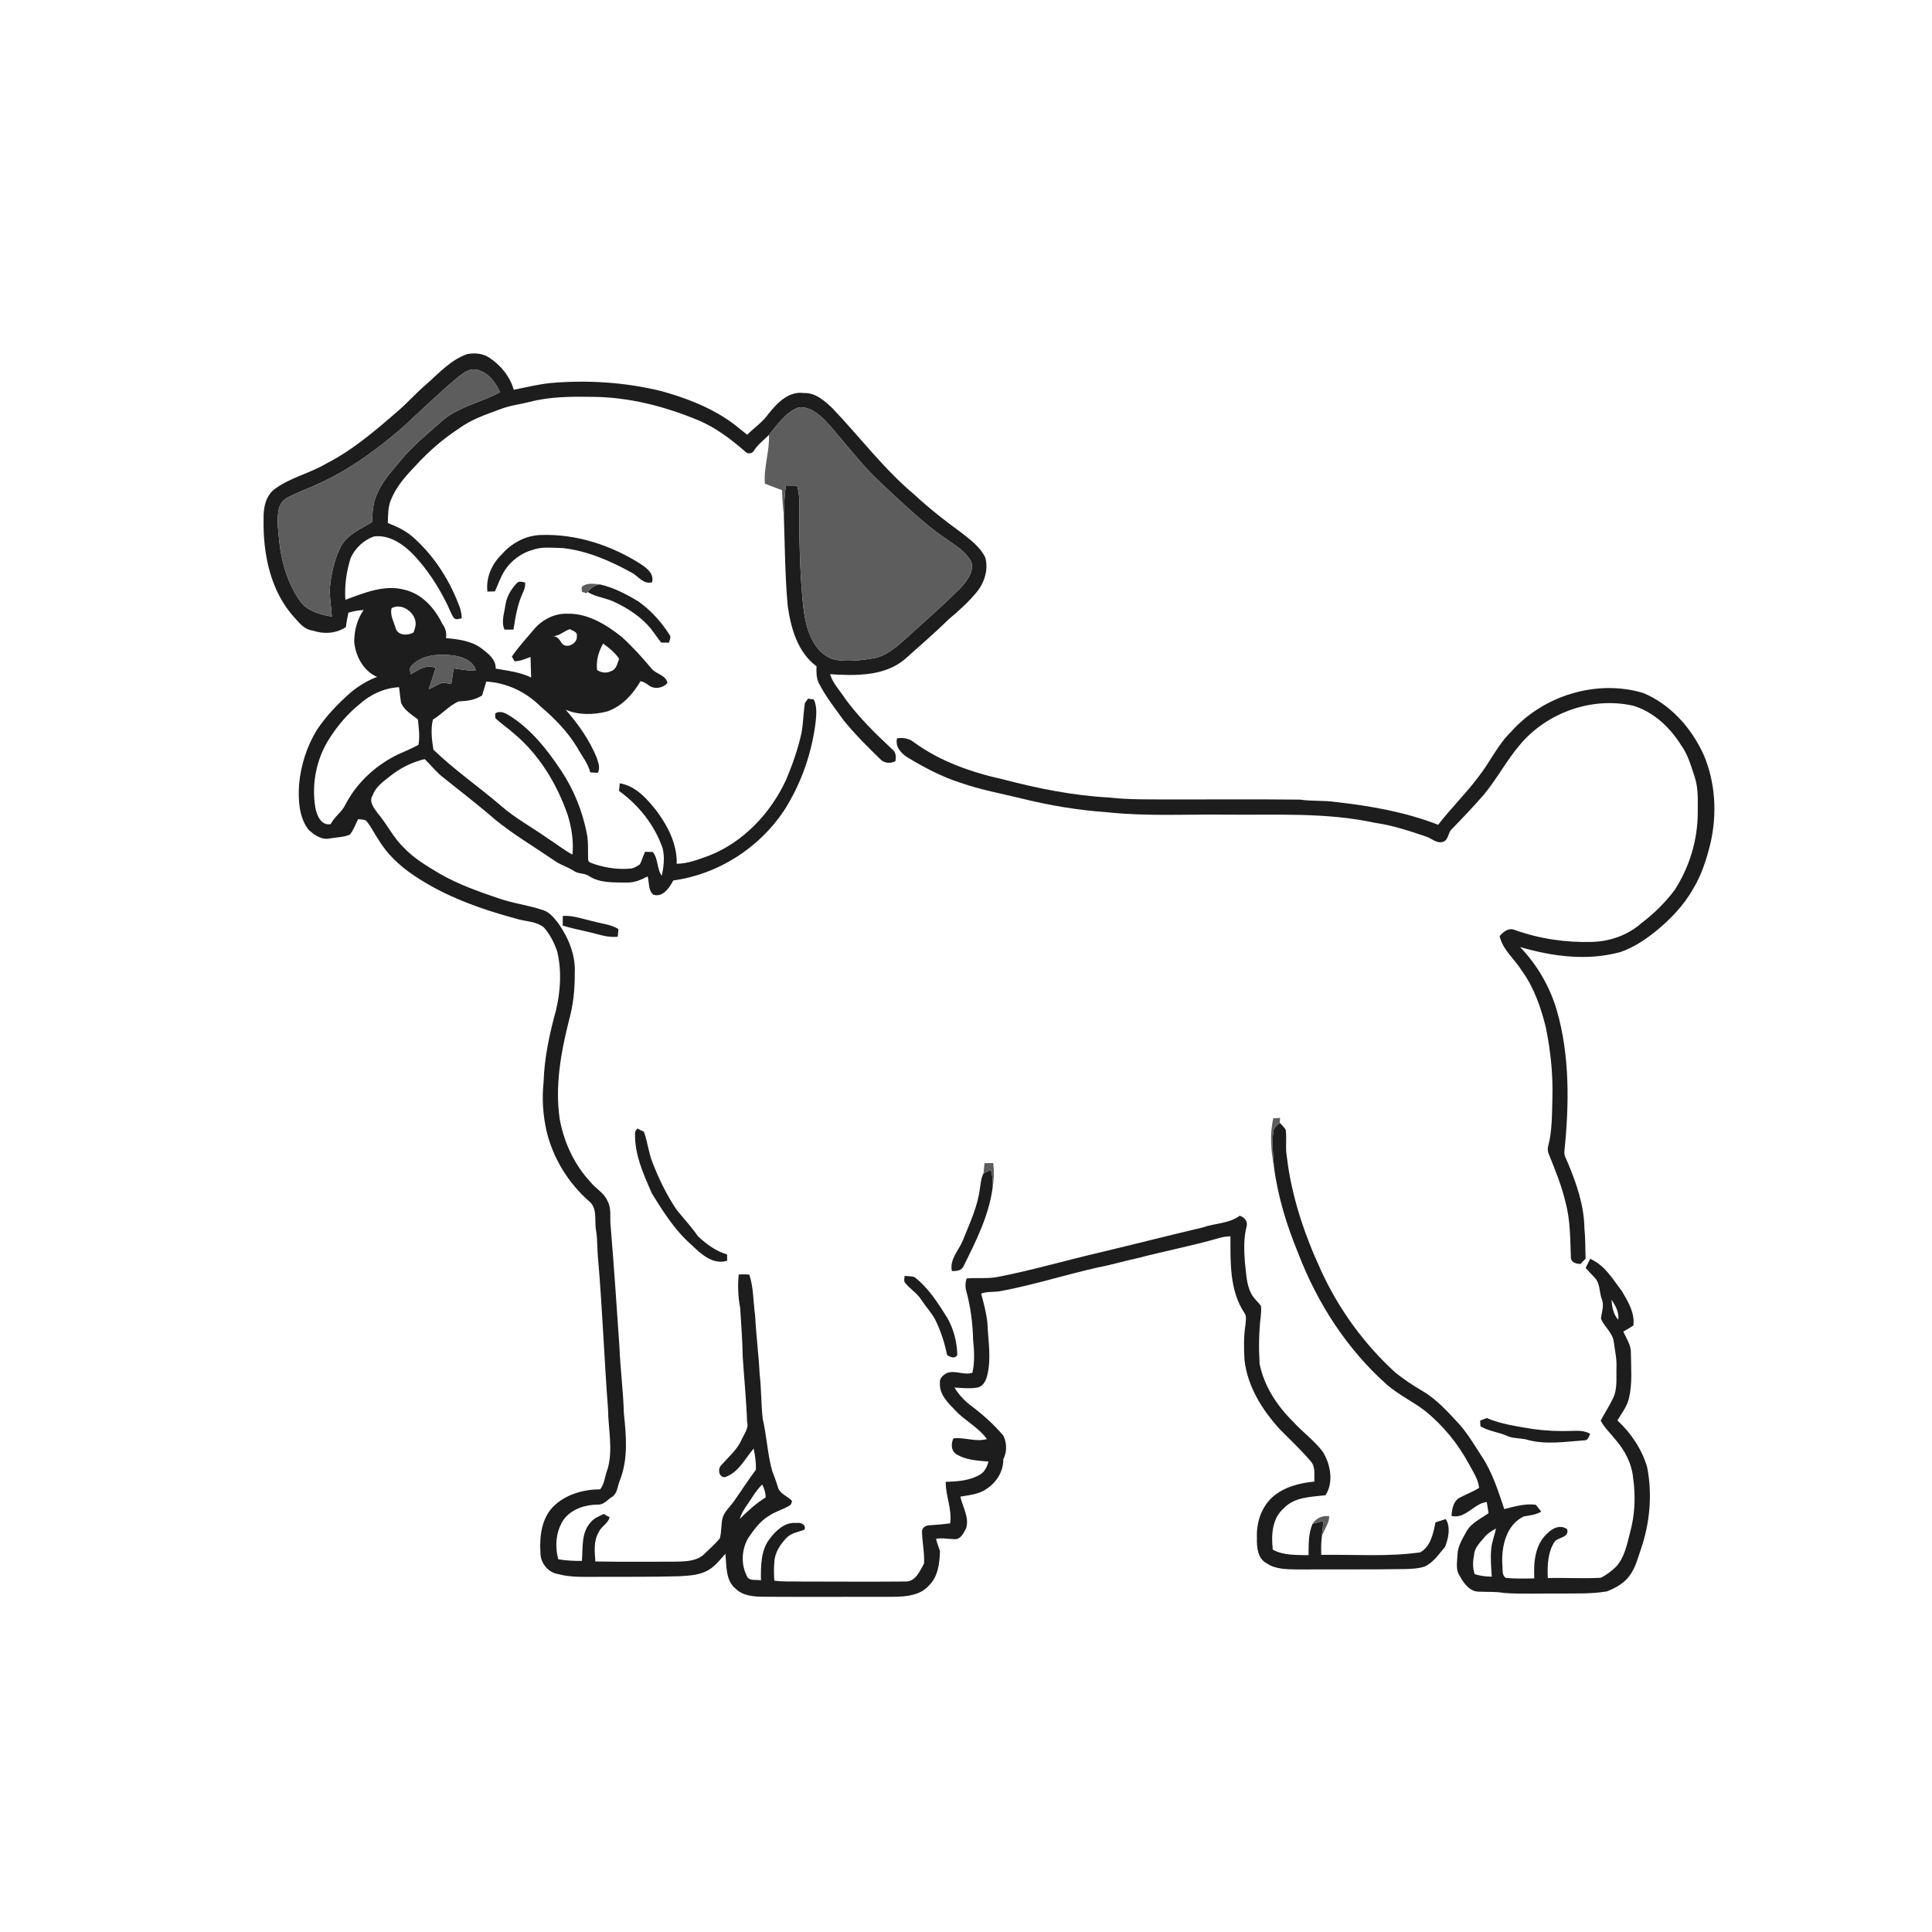 <ns0:svg xmlns:ns0="http://www.w3.org/2000/svg" width="1024pt" height="1024pt" viewBox="0 0 1024 1024" version="1.1">
<ns0:g id="#ffffffff">
<ns0:path fill="#ffffff" opacity="0" d=" M 0.00 0.00 L 1024.00 0.00 L 1024.00 1024.00 L 0.00 1024.00 L 0.00 0.00 M 247.59 187.68 C 238.86 190.75 232.59 197.87 225.81 203.80 C 220.78 208.09 216.39 213.06 211.42 217.41 C 199.35 227.88 187.12 238.49 172.79 245.78 C 164.19 250.87 154.10 253.05 145.95 258.94 C 140.84 262.44 139.54 269.20 139.71 274.99 C 139.34 293.57 143.31 313.65 156.37 327.65 C 158.93 330.55 161.64 333.81 165.77 334.22 C 171.56 336.22 178.13 335.82 183.30 332.38 C 183.63 329.81 184.15 327.28 184.65 324.74 C 187.29 323.94 190.00 323.45 192.76 323.32 C 189.27 328.17 187.81 334.13 187.73 340.04 C 188.39 347.69 192.56 355.64 199.87 358.77 C 194.80 360.66 190.12 363.53 185.95 366.95 C 179.22 372.88 172.92 379.41 167.93 386.89 C 162.58 395.68 159.39 405.74 158.50 415.99 C 158.05 424.06 158.39 432.87 163.39 439.62 C 166.45 442.52 170.49 445.41 174.95 444.37 C 178.44 443.74 182.16 443.81 185.45 442.35 C 187.41 439.94 188.44 436.94 189.79 434.18 C 191.39 434.46 193.40 434.01 194.50 435.51 C 196.77 438.35 198.34 441.66 200.36 444.67 C 204.98 452.47 211.69 458.86 219.19 463.87 C 235.74 475.14 254.86 481.88 274.06 487.07 C 278.82 488.46 284.31 488.30 288.31 491.60 C 291.53 495.29 293.82 499.77 295.36 504.40 C 297.76 514.56 297.08 525.27 294.72 535.37 C 291.28 547.80 288.53 560.56 288.11 573.49 C 287.20 582.15 287.75 590.94 289.66 599.43 C 293.14 614.01 301.41 627.44 312.80 637.18 C 316.62 641.02 315.05 646.88 315.85 651.70 C 316.80 656.93 316.42 662.26 317.02 667.52 C 319.30 693.99 320.26 720.55 322.28 747.05 C 322.38 757.59 325.05 768.35 322.01 778.72 C 320.61 782.19 320.43 786.47 318.12 789.38 C 309.43 789.39 300.38 791.89 293.90 797.89 C 287.06 804.19 285.87 814.23 286.45 823.03 C 286.38 828.31 290.48 833.51 295.77 834.28 C 302.68 836.19 309.91 835.72 317.00 835.76 C 331.36 835.68 345.72 835.87 360.07 835.44 C 365.45 835.09 371.19 834.91 375.86 831.91 C 379.37 829.83 381.78 826.48 384.48 823.53 C 385.15 829.86 384.43 837.60 389.93 842.09 C 393.95 845.97 399.74 846.27 405.01 846.31 C 428.01 846.44 451.01 846.32 474.01 846.33 C 480.48 846.23 487.75 845.57 492.33 840.38 C 497.25 835.65 497.99 828.53 498.20 822.10 C 497.50 819.92 496.62 817.81 496.12 815.59 C 499.38 815.01 502.64 815.71 505.91 815.80 C 509.22 816.02 510.84 812.40 512.10 809.92 C 513.81 804.14 510.22 798.75 509.00 793.25 C 513.79 792.39 518.98 792.04 523.03 789.05 C 528.22 785.63 531.88 779.77 531.77 773.45 C 533.76 769.54 533.71 764.90 531.83 760.97 C 526.83 755.03 521.01 749.81 514.81 745.16 C 511.22 742.53 508.21 739.20 505.86 735.43 C 509.93 735.63 514.06 736.16 518.10 735.41 C 520.68 734.95 522.11 732.51 522.92 730.25 C 525.70 720.67 523.72 710.68 523.32 700.93 C 522.75 695.73 521.37 690.67 520.03 685.63 C 523.44 684.34 527.20 685.01 530.73 684.24 C 548.04 680.97 564.86 675.60 582.03 671.74 C 588.97 670.46 595.72 668.36 602.63 666.92 C 617.10 663.12 631.81 660.33 646.18 656.19 C 648.12 655.58 650.14 655.34 652.17 655.28 C 652.16 668.94 651.65 683.78 659.43 695.71 C 660.89 697.45 660.27 699.82 660.16 701.89 C 659.14 708.20 659.23 714.63 659.63 721.00 C 661.25 735.00 669.06 747.39 678.39 757.61 C 683.87 763.13 689.55 768.48 694.62 774.40 C 697.34 777.34 696.52 781.61 696.62 785.28 C 688.73 786.01 680.58 788.12 674.49 793.45 C 668.51 798.83 665.84 807.13 666.20 815.03 C 666.05 819.88 666.50 826.14 671.43 828.62 C 676.27 831.92 682.34 831.71 687.95 831.85 C 706.88 831.72 725.82 831.95 744.76 831.63 C 748.28 831.50 751.91 831.43 755.27 830.22 C 759.83 828.05 762.69 823.61 765.89 819.91 C 767.69 815.38 769.00 809.51 766.29 805.14 C 764.46 805.71 762.65 806.34 760.82 806.90 C 759.69 812.69 758.29 819.66 752.77 822.78 C 735.40 825.24 717.77 823.84 700.27 824.11 C 700.23 821.76 700.19 819.41 700.35 817.08 C 700.19 812.08 704.45 808.50 704.52 803.67 C 701.00 803.04 697.60 804.62 695.70 807.62 C 693.41 812.90 693.63 818.65 693.55 824.27 C 687.19 824.12 680.36 824.51 674.61 821.35 C 673.74 813.74 674.17 804.78 680.43 799.43 C 686.06 793.35 694.95 793.42 702.57 792.50 C 706.94 785.61 705.25 776.39 701.27 769.69 C 696.79 763.57 690.45 759.19 685.42 753.56 C 676.86 745.13 669.94 734.64 667.60 722.72 C 667.12 714.38 667.21 705.99 668.23 697.70 C 668.39 695.84 668.58 693.97 668.30 692.13 C 666.72 689.91 664.46 688.21 663.24 685.74 C 660.45 680.61 660.60 674.62 659.81 668.99 C 659.37 662.58 659.09 656.04 660.79 649.79 C 661.32 647.07 659.47 645.16 657.06 644.37 C 651.37 648.60 643.93 648.26 637.47 650.58 C 619.48 654.82 601.56 659.38 583.59 663.68 C 565.60 667.83 547.87 673.06 529.76 676.62 C 524.02 677.95 518.11 677.08 512.30 677.61 C 511.62 679.86 511.49 682.23 512.21 684.50 C 514.45 692.81 515.56 701.41 515.76 710.01 C 516.35 715.85 516.70 721.80 515.39 727.58 C 511.00 729.05 506.46 726.15 502.05 727.66 C 499.99 728.67 497.80 730.47 498.19 733.04 C 497.76 739.08 502.52 743.63 506.40 747.60 C 511.52 753.13 518.66 756.53 523.08 762.73 C 517.18 764.45 511.30 761.68 505.35 762.36 C 504.07 765.01 503.98 768.55 506.52 770.52 C 511.66 773.90 518.03 774.14 523.96 774.67 C 523.15 777.29 522.02 780.03 519.54 781.50 C 514.07 784.80 507.49 785.23 501.27 785.40 C 501.14 792.80 504.69 799.89 503.61 807.40 C 499.82 807.93 496.01 808.20 492.21 808.47 C 490.37 808.54 488.53 809.98 488.69 811.96 C 488.80 817.55 490.11 823.12 489.75 828.74 C 487.55 832.59 485.35 838.25 480.09 838.23 C 461.73 838.39 443.37 838.27 425.01 838.25 C 420.14 838.09 415.24 838.50 410.41 837.77 C 410.20 834.48 410.10 831.18 410.42 827.91 C 410.62 822.89 413.60 818.47 416.99 814.97 C 419.51 812.44 423.20 812.01 426.39 810.76 C 427.44 807.94 424.24 806.81 422.01 807.22 C 415.92 806.61 411.15 811.33 407.78 815.81 C 403.14 822.05 403.25 830.22 403.32 837.63 C 400.85 837.05 396.79 838.25 395.78 835.15 C 392.65 828.97 393.10 821.36 396.44 815.38 C 399.50 810.92 402.74 806.33 407.47 803.49 C 410.80 801.16 414.82 800.18 418.27 798.09 C 419.36 797.65 419.56 796.52 419.79 795.52 C 417.39 792.85 412.98 791.72 412.20 787.89 C 411.39 785.05 410.24 782.34 409.26 779.58 C 406.76 770.54 406.39 761.09 404.24 752.00 C 403.37 744.15 403.57 736.22 402.63 728.38 C 402.15 718.00 400.74 707.69 400.24 697.32 C 399.19 690.09 399.48 682.63 397.17 675.63 C 395.30 675.35 393.41 675.38 391.53 675.54 C 390.95 681.44 391.18 687.43 392.31 693.26 C 392.82 701.84 393.53 710.42 393.65 719.03 C 394.38 730.48 395.56 741.90 395.96 753.38 C 397.02 757.03 394.37 760.03 393.01 763.18 C 390.66 768.44 386.16 772.19 382.42 776.42 C 380.33 778.32 380.76 782.77 384.07 782.99 C 391.34 780.66 394.80 773.20 399.46 767.77 C 400.21 771.47 400.84 775.25 400.60 779.05 C 396.50 784.51 392.83 790.28 388.90 795.87 C 386.82 798.76 383.86 801.19 382.93 804.77 C 382.11 808.28 382.54 812.00 381.46 815.48 C 378.71 818.71 375.47 821.49 372.43 824.44 C 368.10 827.78 362.24 827.58 357.05 827.72 C 343.22 827.68 329.38 827.89 315.55 827.60 C 315.19 822.47 314.53 816.90 317.25 812.25 C 318.54 809.05 322.30 807.58 323.11 804.17 C 322.03 803.64 320.99 803.05 320.00 802.41 C 317.50 803.70 314.70 804.66 312.95 807.00 C 307.97 812.49 308.99 820.48 308.42 827.32 C 304.23 827.38 300.04 827.13 295.91 826.46 C 293.94 819.29 294.67 811.15 299.05 805.00 C 303.29 799.68 310.34 797.50 316.94 797.46 C 320.04 797.65 321.96 794.84 324.38 793.39 C 327.40 791.45 327.28 787.42 328.61 784.44 C 333.02 773.20 331.91 760.85 330.67 749.13 C 330.34 737.37 328.79 725.70 328.32 713.95 C 326.86 692.62 325.44 671.30 323.66 649.99 C 323.10 645.56 324.27 640.80 322.07 636.69 C 320.25 632.21 315.61 629.95 312.75 626.26 C 304.28 617.12 298.91 605.38 296.66 593.19 C 294.08 575.63 297.28 557.85 301.57 540.82 C 303.85 532.75 304.69 524.34 304.63 515.98 C 305.20 506.34 301.31 496.98 295.82 489.24 C 293.63 486.47 291.28 483.43 287.76 482.36 C 279.98 479.73 271.74 478.79 263.99 476.05 C 253.37 472.42 242.70 468.67 232.96 463.01 C 226.19 459.00 219.31 454.91 213.88 449.12 C 208.34 443.79 205.07 436.68 200.08 430.90 C 198.17 428.25 195.33 424.79 197.55 421.51 C 199.16 416.83 203.44 414.05 207.11 411.10 C 212.39 406.94 218.53 403.92 225.06 402.35 C 228.61 405.67 231.52 409.62 235.47 412.51 C 244.51 419.81 253.77 426.83 262.52 434.48 C 272.20 442.35 282.97 448.70 293.25 455.74 C 296.59 458.28 300.73 459.35 304.22 461.64 C 306.50 463.28 309.61 462.66 311.93 464.18 C 317.83 468.15 325.28 467.66 332.06 467.78 C 336.06 467.93 339.81 466.36 343.26 464.51 C 344.20 467.70 343.44 471.83 346.23 474.16 C 351.29 475.90 354.84 470.46 356.88 466.65 C 380.56 463.45 402.34 449.48 415.55 429.64 C 424.70 415.31 430.43 398.87 432.39 381.99 C 432.72 378.21 433.03 374.16 431.27 370.66 C 430.27 370.62 429.30 370.49 428.34 370.28 C 427.77 371.00 427.21 371.73 426.68 372.48 C 425.76 377.79 425.78 383.22 424.81 388.52 C 422.89 397.12 419.98 405.47 416.53 413.56 C 408.32 431.16 393.93 446.43 375.65 453.57 C 370.15 455.54 364.59 457.75 358.67 457.83 C 358.95 447.78 354.26 438.46 348.54 430.50 C 343.37 423.83 337.25 416.65 328.47 415.15 C 328.38 416.49 328.26 417.84 328.09 419.18 C 338.54 426.74 346.97 437.32 351.20 449.56 C 352.43 454.35 351.74 459.41 350.79 464.19 C 348.00 460.50 348.98 455.21 346.00 451.57 C 344.62 451.57 343.24 451.54 341.87 451.47 C 340.89 453.64 340.25 455.96 339.17 458.09 C 337.90 459.08 336.43 459.80 334.90 460.30 C 328.20 461.02 321.38 460.08 314.99 457.98 C 313.86 457.47 312.28 457.31 311.73 456.04 C 311.53 451.28 311.97 446.48 311.03 441.78 C 308.70 429.95 304.15 418.52 297.45 408.48 C 290.16 397.49 281.75 386.79 270.52 379.60 C 268.17 378.10 265.16 376.36 262.48 378.15 C 262.49 378.76 262.51 379.99 262.52 380.61 C 265.58 383.54 269.15 385.87 272.30 388.70 C 285.81 399.97 295.20 415.51 300.92 432.02 C 302.99 438.78 304.08 445.86 303.43 452.94 C 298.66 450.40 294.46 446.98 289.92 444.09 C 281.90 438.43 273.19 433.74 265.75 427.27 C 253.93 417.07 240.94 408.22 229.73 397.34 C 228.87 392.07 228.18 386.64 229.46 381.38 C 234.27 378.55 237.98 374.00 243.09 371.75 C 247.43 371.60 251.83 371.07 255.53 368.57 C 256.26 366.13 257.04 363.71 257.74 361.26 C 268.57 361.81 278.89 366.83 286.52 374.45 C 293.91 380.72 300.81 387.76 305.87 396.08 C 308.25 400.49 311.60 404.42 312.85 409.37 C 314.18 409.43 315.50 409.50 316.83 409.62 C 318.30 407.06 317.06 404.06 316.24 401.50 C 312.37 392.14 306.48 383.71 299.81 376.16 C 306.77 379.13 314.66 378.92 321.89 377.07 C 329.68 374.36 335.42 368.00 339.49 361.04 C 341.12 361.33 342.49 362.24 343.81 363.20 C 346.76 365.55 351.33 364.78 353.76 362.01 C 352.89 357.70 348.00 357.44 345.49 354.55 C 340.48 348.58 335.26 342.76 329.49 337.53 C 321.34 331.11 311.75 325.11 301.01 325.28 C 294.01 324.95 287.19 328.44 282.82 333.81 C 278.92 338.48 274.72 342.94 271.30 347.98 C 271.66 348.61 272.37 349.88 272.73 350.51 C 275.71 350.46 278.45 349.23 281.19 348.20 C 281.29 351.82 281.37 355.45 281.52 359.08 C 275.64 356.23 269.10 355.49 262.74 354.39 C 262.87 349.47 258.76 346.37 255.25 343.69 C 249.85 339.64 242.90 338.79 236.37 338.21 C 236.86 335.44 236.09 332.82 234.41 330.62 C 230.47 322.40 223.73 314.82 214.56 312.62 C 203.80 309.67 193.02 314.23 183.06 317.92 C 182.54 310.47 183.61 302.86 185.87 295.74 C 188.21 290.53 192.84 286.17 198.26 284.32 C 206.36 283.34 213.69 288.38 219.07 293.93 C 226.41 301.63 232.24 310.67 236.94 320.19 C 238.18 322.64 239.00 325.33 240.60 327.59 C 241.79 328.72 243.35 327.91 244.72 327.72 C 244.69 325.04 244.03 322.44 242.96 320.00 C 237.73 306.45 229.50 293.96 218.54 284.37 C 214.72 281.16 210.19 278.97 205.55 277.22 C 205.69 273.13 205.60 268.91 207.16 265.05 C 209.89 258.08 214.95 252.38 220.06 247.04 C 226.94 239.52 234.61 232.73 243.18 227.18 C 249.75 222.28 257.58 219.70 265.18 216.88 C 270.23 214.89 275.67 214.32 280.90 212.98 C 291.71 210.18 302.96 210.16 314.05 210.34 C 333.13 210.47 351.94 215.27 369.51 222.50 C 378.97 226.35 387.18 232.57 394.84 239.21 C 396.21 240.85 398.72 240.58 399.71 238.68 C 401.80 235.46 404.91 233.21 407.56 230.51 C 407.98 239.21 404.69 247.65 405.41 256.37 C 408.43 257.54 411.47 258.66 414.51 259.82 C 414.64 264.34 414.87 268.86 415.46 273.35 C 415.99 289.34 416.07 305.35 417.52 321.29 C 419.20 333.00 422.78 345.81 432.79 353.14 C 432.66 356.14 432.63 359.29 434.00 362.06 C 437.57 369.16 442.58 375.39 447.18 381.84 C 453.12 389.15 459.82 395.83 466.58 402.38 C 468.68 404.64 471.88 404.75 474.55 403.48 C 475.00 401.20 474.94 398.66 472.90 397.15 C 464.08 388.94 455.44 380.45 448.25 370.74 C 445.46 366.29 441.51 362.50 439.97 357.35 C 453.34 358.16 468.56 358.59 479.47 349.49 C 487.39 342.41 495.46 335.49 503.04 328.05 C 508.31 323.67 513.41 319.01 517.77 313.71 C 521.81 308.68 523.94 301.93 522.25 295.57 C 519.46 289.71 513.99 285.84 509.03 281.94 C 500.58 275.82 492.39 269.35 484.73 262.25 C 468.59 248.73 455.87 231.80 441.42 216.59 C 437.19 212.56 432.28 208.05 426.01 208.31 C 417.98 207.20 411.88 213.62 407.33 219.31 C 404.27 223.71 399.77 226.69 396.02 230.41 C 392.35 227.58 388.89 224.45 384.96 221.98 C 374.57 215.09 362.74 210.74 350.81 207.36 C 331.46 202.57 311.32 201.30 291.49 203.03 C 285.01 203.79 278.67 205.30 272.29 206.59 C 270.33 199.56 265.44 193.64 259.43 189.64 C 255.99 187.29 251.59 186.91 247.59 187.68 M 265.88 293.89 C 260.66 298.93 257.46 306.21 258.35 313.54 C 259.67 313.49 260.99 313.45 262.32 313.45 C 264.01 309.77 265.28 305.88 267.45 302.44 C 270.90 297.07 276.40 293.05 282.56 291.36 C 287.56 289.65 292.94 290.40 298.12 290.48 C 311.31 291.88 323.64 297.35 335.15 303.70 C 338.49 305.67 341.20 309.85 345.61 308.61 C 346.86 304.03 342.58 300.91 339.24 298.73 C 323.75 288.93 305.44 282.98 286.99 283.55 C 278.85 283.67 271.15 287.79 265.88 293.89 M 274.02 308.99 C 270.83 312.23 268.45 316.42 267.84 320.97 C 267.27 325.14 265.54 329.62 267.39 333.70 C 268.97 333.71 270.57 333.73 272.16 333.67 C 273.20 326.98 274.29 320.18 277.19 313.99 C 278.05 312.36 278.49 310.58 278.33 308.74 C 276.92 308.56 275.18 307.73 274.02 308.99 M 308.29 311.18 C 308.31 311.80 308.34 313.02 308.36 313.64 C 308.98 313.84 310.23 314.23 310.86 314.43 L 311.44 313.77 C 315.87 316.52 321.22 316.86 325.85 319.15 C 333.00 322.51 339.80 326.98 344.88 333.11 C 346.80 335.54 348.47 338.17 350.45 340.58 C 351.82 340.57 353.19 340.59 354.56 340.62 C 354.89 339.24 355.90 337.71 354.83 336.39 C 350.46 329.53 344.86 323.37 338.20 318.67 C 331.83 314.86 325.14 311.36 317.85 309.73 C 314.61 309.45 310.89 308.67 308.29 311.18 M 800.87 387.89 C 793.60 394.94 789.54 404.42 783.22 412.23 C 776.69 420.92 768.88 428.54 762.26 437.15 C 744.84 430.37 726.30 427.11 707.79 425.07 C 701.57 424.13 695.25 424.77 689.04 423.81 C 666.03 423.57 643.01 423.77 620.00 423.72 C 609.32 423.65 598.62 423.92 587.99 422.71 C 568.95 421.69 550.18 417.95 531.76 413.11 C 515.05 409.40 498.45 403.67 484.51 393.50 C 481.95 391.40 478.63 390.76 475.43 391.37 C 474.38 395.89 477.74 399.51 481.34 401.64 C 490.13 406.95 499.32 411.76 509.13 414.90 C 519.48 418.52 530.30 420.53 540.95 423.09 C 556.06 426.88 571.47 429.44 587.01 430.53 C 607.92 432.75 629.00 431.54 650.00 431.77 C 676.28 432.06 702.92 430.47 728.80 436.12 C 738.25 437.45 747.33 440.51 756.34 443.56 C 759.09 444.64 761.64 447.21 764.83 446.19 C 767.77 445.26 767.40 441.35 769.47 439.46 C 775.24 433.56 780.91 427.56 786.34 421.34 C 793.38 412.88 798.52 403.03 805.66 394.65 C 819.99 377.58 844.06 369.05 865.87 374.11 C 876.57 377.44 885.18 385.63 891.03 394.97 C 894.67 399.96 896.27 406.01 898.22 411.77 C 900.28 417.97 899.82 424.57 899.84 431.00 C 899.77 445.34 895.43 459.61 887.65 471.64 C 882.71 478.29 876.74 484.16 870.14 489.15 C 863.03 495.55 853.50 498.94 844.00 499.23 C 830.03 499.65 815.96 497.62 802.79 492.87 C 799.56 491.60 796.78 493.86 794.84 496.18 C 796.51 503.51 802.73 508.28 806.55 514.42 C 813.03 523.30 816.64 533.83 819.30 544.40 C 821.82 556.75 823.17 569.38 822.81 582.00 C 822.54 590.51 822.76 599.17 820.57 607.48 C 820.16 608.96 820.34 610.55 820.99 611.96 C 824.32 620.16 827.66 628.42 829.72 637.05 C 832.33 646.67 832.25 656.73 832.60 666.61 C 832.77 669.24 835.49 669.85 837.67 669.93 C 838.55 668.98 839.47 668.06 840.41 667.16 C 840.20 661.77 840.34 656.38 839.77 651.01 C 839.61 639.11 835.71 627.67 831.19 616.79 C 830.38 614.68 828.92 612.65 829.15 610.30 C 831.70 585.45 832.11 559.81 825.17 535.60 C 821.50 523.02 814.76 511.41 805.68 501.96 C 822.84 506.96 841.32 509.42 858.82 504.61 C 865.52 502.35 871.50 498.39 877.03 494.05 C 884.96 487.61 892.28 480.19 897.32 471.22 C 901.91 463.76 904.52 455.33 906.60 446.88 C 910.16 431.38 909.25 414.73 902.97 400.04 C 896.55 385.88 885.46 373.34 870.93 367.29 C 846.18 359.90 817.91 368.68 800.87 387.89 M 298.29 485.46 C 298.26 487.16 298.25 488.86 298.24 490.57 C 302.55 491.90 306.97 492.83 311.36 493.84 C 316.66 494.99 321.89 497.13 327.42 496.46 C 327.53 495.11 327.65 493.77 327.78 492.44 C 323.87 489.94 319.12 489.66 314.76 488.40 C 309.30 487.25 303.95 485.09 298.29 485.46 M 674.84 592.72 C 672.97 601.12 673.62 609.82 675.20 618.21 C 677.24 634.07 681.96 649.43 688.05 664.18 C 698.13 690.58 713.89 715.06 735.08 733.90 C 741.26 739.28 748.76 742.79 755.25 747.75 C 764.89 755.49 772.85 765.30 778.69 776.19 C 780.81 780.15 783.50 784.00 783.95 788.60 C 780.71 790.66 777.09 791.98 773.72 793.76 C 770.24 795.56 769.59 799.94 769.30 803.47 C 776.83 805.29 781.12 796.82 788.02 796.10 C 788.34 798.05 788.63 800.03 788.97 802.00 C 784.77 805.02 779.62 807.22 777.09 812.01 C 775.07 815.73 772.64 819.55 772.51 823.91 C 772.39 827.68 771.36 831.86 773.66 835.22 C 775.74 839.12 779.03 843.71 783.95 843.62 C 788.31 843.83 792.71 843.53 797.05 844.29 C 806.68 845.00 816.35 844.49 826.00 844.61 C 834.56 844.47 843.21 844.93 851.69 843.48 C 856.35 841.65 861.00 839.09 863.91 834.87 C 866.89 830.75 868.11 825.75 869.74 821.01 C 874.51 807.13 875.86 791.99 873.01 777.56 C 870.17 768.02 864.51 759.58 857.25 752.85 C 859.60 748.97 862.51 745.27 863.47 740.74 C 865.24 733.00 864.47 724.97 864.41 717.10 C 864.57 712.92 862.00 709.44 860.38 705.79 C 862.21 704.80 863.97 703.66 865.73 702.53 C 866.57 695.89 862.92 689.90 859.69 684.42 C 854.83 678.01 850.53 670.54 842.81 667.19 C 842.04 668.81 841.24 670.42 840.44 672.02 C 841.92 673.70 843.45 675.34 845.00 676.97 C 848.22 679.99 847.54 684.78 849.00 688.64 C 850.39 692.04 848.85 695.51 848.55 698.94 C 850.32 703.29 854.71 706.32 855.33 711.17 C 855.93 715.76 857.00 720.31 856.77 724.97 C 856.57 730.37 857.41 736.11 854.92 741.14 C 852.99 745.22 850.47 748.98 848.39 752.98 C 850.37 756.72 853.54 759.60 856.12 762.91 C 861.07 768.54 864.77 775.46 865.54 783.00 C 867.01 792.86 866.58 803.05 863.86 812.66 C 862.28 818.85 860.98 825.61 856.49 830.45 C 854.09 832.72 851.43 834.80 848.45 836.25 C 839.11 836.80 829.73 836.13 820.38 836.41 C 820.07 829.84 820.30 822.69 824.03 817.03 C 826.17 814.65 831.79 814.98 830.62 810.56 C 827.08 807.80 822.58 810.05 819.93 812.91 C 813.47 818.89 812.79 828.33 813.21 836.58 C 808.18 836.66 803.12 836.82 798.11 836.32 C 795.77 834.76 796.59 831.43 796.25 829.04 C 795.76 819.64 798.34 808.12 807.66 803.73 C 810.81 803.16 814.10 802.93 816.90 801.17 C 815.91 799.97 814.96 798.76 814.01 797.56 C 808.31 796.78 802.77 798.51 797.30 799.84 C 794.06 790.19 790.96 780.31 785.27 771.77 C 781.60 766.15 778.20 760.30 773.78 755.23 C 767.70 748.67 761.68 741.78 753.87 737.22 C 748.86 734.32 744.06 731.07 739.54 727.47 C 722.83 712.23 709.31 693.54 699.97 672.94 C 691.24 653.94 684.46 633.82 682.04 612.97 C 681.17 608.27 682.11 603.47 681.44 598.77 C 680.59 597.39 679.36 596.28 678.30 595.10 C 678.32 594.23 678.39 593.37 678.51 592.52 C 677.28 592.60 676.06 592.67 674.84 592.72 M 336.62 599.90 C 336.05 611.43 341.00 622.25 345.53 632.58 C 351.53 642.26 357.71 652.08 366.35 659.66 C 371.38 664.49 377.80 670.62 385.41 668.19 C 385.36 667.08 385.36 665.99 385.39 664.90 C 379.43 663.14 374.38 659.40 369.91 655.23 C 366.54 650.29 362.41 645.94 358.68 641.29 C 353.34 633.43 349.20 624.81 345.76 615.97 C 343.72 610.75 343.21 605.10 341.28 599.85 C 340.08 599.30 338.91 598.72 337.77 598.10 C 337.48 598.55 336.91 599.45 336.62 599.90 M 521.80 616.51 C 521.60 618.33 521.43 620.15 521.26 621.98 C 519.94 624.38 519.82 627.27 519.36 629.94 C 518.19 639.61 513.89 648.46 510.34 657.41 C 508.19 662.77 503.18 667.44 504.51 673.70 C 506.68 673.67 509.30 673.66 510.52 671.49 C 517.17 658.04 524.21 644.31 526.14 629.22 C 526.87 624.99 526.96 620.68 526.44 616.43 C 524.88 616.45 523.34 616.48 521.80 616.51 M 479.89 680.13 C 482.43 683.25 486.05 685.36 488.22 688.80 C 490.47 692.20 493.22 695.24 495.31 698.75 C 498.49 704.84 500.58 711.43 501.96 718.14 C 503.49 719.36 506.29 720.40 507.39 718.11 C 507.25 711.43 505.52 704.68 502.28 698.82 C 497.33 690.91 492.27 682.77 484.80 676.97 C 483.13 676.25 481.23 676.48 479.48 676.25 C 479.40 677.50 478.83 679.11 479.89 680.13 M 784.52 752.93 C 784.56 753.68 784.63 755.20 784.67 755.95 C 789.29 758.72 794.78 759.11 799.60 761.38 C 802.46 762.43 805.57 762.24 808.53 762.85 C 818.89 766.01 829.86 764.08 840.44 763.35 C 841.88 762.84 842.30 761.18 842.79 759.92 C 839.82 758.20 836.33 758.28 833.02 758.41 C 826.01 758.69 818.97 758.32 812.02 757.35 C 803.91 755.94 795.60 754.87 787.99 751.59 C 786.84 752.08 785.69 752.53 784.52 752.93 Z" />
<ns0:path fill="#ffffff" opacity="0" d=" M 207.54 322.39 C 213.49 318.84 222.17 326.11 219.98 332.77 C 219.79 333.38 219.42 334.60 219.23 335.21 C 216.17 336.86 211.32 337.07 209.80 333.29 C 208.87 329.74 206.57 326.15 207.54 322.39 Z" />
<ns0:path fill="#ffffff" opacity="0" d=" M 292.79 337.14 C 296.27 337.32 298.86 334.49 302.02 333.46 C 303.46 334.40 306.19 334.83 305.72 337.13 C 306.32 341.18 299.75 344.45 297.50 340.52 C 296.41 338.73 295.08 337.07 292.79 337.14 Z" />
<ns0:path fill="#ffffff" opacity="0" d=" M 316.46 355.12 C 315.87 350.15 317.24 345.40 319.66 341.11 C 322.83 343.38 325.91 345.85 328.13 349.11 C 327.27 351.62 326.67 354.91 323.74 355.78 C 321.38 356.97 318.60 356.55 316.46 355.12 Z" />
<ns0:path fill="#ffffff" opacity="0" d=" M 190.40 373.37 C 196.18 368.14 203.69 364.61 211.53 364.22 C 211.91 367.00 212.09 369.81 212.60 372.58 C 214.33 376.50 218.25 378.76 221.50 381.30 C 221.93 385.78 222.64 390.31 221.79 394.79 C 218.26 396.71 214.53 398.24 210.87 399.89 C 199.23 405.56 189.19 414.73 183.18 426.27 C 181.34 430.36 177.25 432.79 175.28 436.81 C 170.08 437.77 167.87 432.03 167.11 427.91 C 165.07 415.43 167.70 402.16 174.55 391.49 C 178.87 384.70 184.13 378.45 190.40 373.37 Z" />
<ns0:path fill="#ffffff" opacity="0" d=" M 854.10 688.87 C 856.25 692.01 858.23 695.51 857.72 699.49 C 855.02 696.63 854.43 692.62 854.10 688.87 Z" />
<ns0:path fill="#ffffff" opacity="0" d=" M 395.82 797.87 C 398.45 794.12 400.65 790.03 403.96 786.83 C 405.13 788.92 405.79 791.22 405.83 793.63 C 400.74 796.85 396.27 800.85 392.04 805.11 C 392.84 802.47 394.24 800.10 395.82 797.87 Z" />
<ns0:path fill="#ffffff" opacity="0" d=" M 786.78 814.78 C 788.41 812.75 790.64 811.36 792.91 810.15 C 792.19 813.80 790.67 817.27 790.38 821.01 C 789.89 825.89 790.38 830.79 790.67 835.67 C 787.58 835.60 784.50 835.30 781.57 834.29 C 780.46 830.93 780.64 827.38 781.31 823.96 C 781.57 820.19 784.54 817.52 786.78 814.78 Z" />
</ns0:g>
<ns0:g id="#1d1d1dff">
<ns0:path fill="#1d1d1d" opacity="1.00" d=" M 247.59 187.68 C 251.59 186.91 255.99 187.29 259.43 189.64 C 265.44 193.64 270.33 199.56 272.29 206.59 C 278.67 205.30 285.01 203.79 291.49 203.03 C 311.32 201.30 331.46 202.57 350.81 207.36 C 362.74 210.74 374.57 215.09 384.96 221.98 C 388.89 224.45 392.35 227.58 396.02 230.41 C 399.77 226.69 404.27 223.71 407.33 219.31 C 411.88 213.62 417.98 207.20 426.01 208.31 C 432.28 208.05 437.19 212.56 441.42 216.59 C 455.87 231.80 468.59 248.73 484.73 262.25 C 492.39 269.35 500.58 275.82 509.03 281.94 C 513.99 285.84 519.46 289.71 522.25 295.57 C 523.94 301.93 521.81 308.68 517.77 313.71 C 513.41 319.01 508.31 323.67 503.04 328.05 C 495.46 335.49 487.39 342.41 479.47 349.49 C 468.56 358.59 453.34 358.16 439.97 357.35 C 441.51 362.50 445.46 366.29 448.25 370.74 C 455.44 380.45 464.08 388.94 472.90 397.15 C 474.94 398.66 475.00 401.20 474.55 403.48 C 471.88 404.75 468.68 404.64 466.58 402.38 C 459.82 395.83 453.12 389.15 447.18 381.84 C 442.58 375.39 437.57 369.16 434.00 362.06 C 432.63 359.29 432.66 356.14 432.79 353.14 C 422.78 345.81 419.20 333.00 417.52 321.29 C 416.07 305.35 415.99 289.34 415.46 273.35 C 415.60 268.00 415.73 262.63 416.56 257.33 C 418.54 257.35 420.52 257.37 422.51 257.39 C 423.39 260.84 423.78 264.39 423.71 267.96 C 423.57 283.65 423.84 299.37 425.13 315.02 C 425.85 323.77 426.78 332.92 431.33 340.65 C 434.03 345.34 438.58 349.25 444.10 349.90 C 450.32 350.66 456.65 349.98 462.80 348.94 C 469.78 347.76 475.20 342.85 480.32 338.32 C 487.77 331.44 495.44 324.80 502.76 317.78 C 506.66 314.03 510.94 310.46 513.61 305.67 C 515.02 303.00 516.05 299.54 514.27 296.79 C 511.34 292.07 506.44 289.12 502.02 285.98 C 493.30 280.22 485.55 273.18 477.85 266.16 C 472.15 260.87 466.35 255.67 460.95 250.06 C 452.82 241.47 445.68 232.01 437.75 223.25 C 433.92 219.46 429.01 215.24 423.26 215.97 C 416.32 218.50 412.12 225.10 407.56 230.51 C 404.91 233.21 401.80 235.46 399.71 238.68 C 398.72 240.58 396.21 240.85 394.84 239.21 C 387.18 232.57 378.97 226.35 369.51 222.50 C 351.94 215.27 333.13 210.47 314.05 210.34 C 302.96 210.16 291.71 210.18 280.90 212.98 C 275.67 214.32 270.23 214.89 265.18 216.88 C 257.58 219.70 249.75 222.28 243.18 227.18 C 234.61 232.73 226.94 239.52 220.06 247.04 C 214.95 252.38 209.89 258.08 207.16 265.05 C 205.60 268.91 205.69 273.13 205.55 277.22 C 210.19 278.97 214.72 281.16 218.54 284.37 C 229.50 293.96 237.73 306.45 242.96 320.00 C 244.03 322.44 244.69 325.04 244.72 327.72 C 243.35 327.91 241.79 328.72 240.60 327.59 C 239.00 325.33 238.18 322.64 236.94 320.19 C 232.24 310.67 226.41 301.63 219.07 293.93 C 213.69 288.38 206.36 283.34 198.26 284.32 C 192.84 286.17 188.21 290.53 185.87 295.74 C 183.61 302.86 182.54 310.47 183.06 317.92 C 193.02 314.23 203.80 309.67 214.56 312.62 C 223.73 314.82 230.47 322.40 234.41 330.62 C 236.09 332.82 236.86 335.44 236.37 338.21 C 242.90 338.79 249.85 339.64 255.25 343.69 C 258.76 346.37 262.87 349.47 262.74 354.39 C 269.10 355.49 275.64 356.23 281.52 359.08 C 281.37 355.45 281.29 351.82 281.19 348.20 C 278.45 349.23 275.71 350.46 272.73 350.51 C 272.37 349.88 271.66 348.61 271.30 347.98 C 274.72 342.94 278.92 338.48 282.82 333.81 C 287.19 328.44 294.01 324.95 301.01 325.28 C 311.75 325.11 321.34 331.11 329.49 337.53 C 335.26 342.76 340.48 348.58 345.49 354.55 C 348.00 357.44 352.89 357.70 353.76 362.01 C 351.33 364.78 346.76 365.55 343.81 363.20 C 342.49 362.24 341.12 361.33 339.49 361.04 C 335.42 368.00 329.68 374.36 321.89 377.07 C 314.66 378.92 306.77 379.13 299.81 376.16 C 306.48 383.71 312.37 392.14 316.24 401.50 C 317.06 404.06 318.30 407.06 316.83 409.62 C 315.50 409.50 314.18 409.43 312.85 409.37 C 311.60 404.42 308.25 400.49 305.87 396.08 C 300.81 387.76 293.91 380.72 286.52 374.45 C 278.89 366.83 268.57 361.81 257.74 361.26 C 257.04 363.71 256.26 366.13 255.53 368.57 C 251.83 371.07 247.43 371.60 243.09 371.75 C 237.98 374.00 234.27 378.55 229.46 381.38 C 228.18 386.64 228.87 392.07 229.73 397.34 C 240.94 408.22 253.93 417.07 265.75 427.27 C 273.19 433.74 281.90 438.43 289.92 444.09 C 294.46 446.98 298.66 450.40 303.43 452.94 C 304.08 445.86 302.99 438.78 300.92 432.02 C 295.20 415.51 285.81 399.97 272.30 388.70 C 269.15 385.87 265.58 383.54 262.52 380.61 C 262.51 379.99 262.49 378.76 262.48 378.15 C 265.16 376.36 268.17 378.10 270.52 379.60 C 281.75 386.79 290.16 397.49 297.45 408.48 C 304.15 418.52 308.70 429.95 311.03 441.78 C 311.97 446.48 311.53 451.28 311.73 456.04 C 312.28 457.31 313.86 457.47 314.99 457.98 C 321.38 460.08 328.20 461.02 334.90 460.30 C 336.43 459.80 337.90 459.08 339.17 458.09 C 340.25 455.96 340.89 453.64 341.87 451.47 C 343.24 451.54 344.62 451.57 346.00 451.57 C 348.98 455.21 348.00 460.50 350.79 464.19 C 351.74 459.41 352.43 454.35 351.20 449.56 C 346.97 437.32 338.54 426.74 328.09 419.18 C 328.26 417.84 328.38 416.49 328.47 415.15 C 337.25 416.65 343.37 423.83 348.54 430.50 C 354.26 438.46 358.95 447.78 358.67 457.83 C 364.59 457.75 370.15 455.54 375.65 453.57 C 393.93 446.43 408.32 431.16 416.53 413.56 C 419.98 405.47 422.89 397.12 424.81 388.52 C 425.78 383.22 425.76 377.79 426.68 372.48 C 427.21 371.73 427.77 371.00 428.34 370.28 C 429.30 370.49 430.27 370.62 431.27 370.66 C 433.03 374.16 432.72 378.21 432.39 381.99 C 430.43 398.87 424.70 415.31 415.55 429.64 C 402.34 449.48 380.56 463.45 356.88 466.65 C 354.84 470.46 351.29 475.90 346.23 474.16 C 343.44 471.83 344.20 467.70 343.26 464.51 C 339.81 466.36 336.06 467.93 332.06 467.78 C 325.28 467.66 317.83 468.15 311.93 464.18 C 309.61 462.66 306.50 463.28 304.22 461.64 C 300.73 459.35 296.59 458.28 293.25 455.74 C 282.97 448.70 272.20 442.35 262.52 434.48 C 253.77 426.83 244.51 419.81 235.47 412.51 C 231.52 409.62 228.61 405.67 225.06 402.35 C 218.53 403.92 212.39 406.94 207.11 411.10 C 203.44 414.05 199.16 416.83 197.55 421.51 C 195.33 424.79 198.17 428.25 200.08 430.90 C 205.07 436.68 208.34 443.79 213.88 449.12 C 219.31 454.91 226.19 459.00 232.96 463.01 C 242.70 468.67 253.37 472.42 263.99 476.05 C 271.74 478.79 279.98 479.73 287.76 482.36 C 291.28 483.43 293.63 486.47 295.82 489.24 C 301.31 496.98 305.20 506.34 304.63 515.98 C 304.69 524.34 303.85 532.75 301.57 540.82 C 297.28 557.85 294.08 575.63 296.66 593.19 C 298.91 605.38 304.28 617.12 312.75 626.26 C 315.61 629.95 320.25 632.21 322.07 636.69 C 324.27 640.80 323.10 645.56 323.66 649.99 C 325.44 671.30 326.86 692.62 328.32 713.95 C 328.79 725.70 330.34 737.37 330.67 749.13 C 331.91 760.85 333.02 773.20 328.61 784.44 C 327.28 787.42 327.40 791.45 324.38 793.39 C 321.96 794.84 320.04 797.65 316.94 797.46 C 310.34 797.50 303.29 799.68 299.05 805.00 C 294.67 811.15 293.94 819.29 295.91 826.46 C 300.04 827.13 304.23 827.38 308.42 827.32 C 308.99 820.48 307.97 812.49 312.95 807.00 C 314.70 804.66 317.50 803.70 320.00 802.41 C 320.99 803.05 322.03 803.64 323.11 804.17 C 322.30 807.58 318.54 809.05 317.25 812.25 C 314.53 816.90 315.19 822.47 315.55 827.60 C 329.38 827.89 343.22 827.68 357.05 827.72 C 362.24 827.58 368.10 827.78 372.43 824.44 C 375.47 821.49 378.71 818.71 381.46 815.48 C 382.54 812.00 382.11 808.28 382.93 804.77 C 383.86 801.19 386.82 798.76 388.90 795.87 C 392.83 790.28 396.50 784.51 400.60 779.05 C 400.84 775.25 400.21 771.47 399.46 767.77 C 394.80 773.20 391.34 780.66 384.07 782.99 C 380.76 782.77 380.33 778.32 382.42 776.42 C 386.16 772.19 390.66 768.44 393.01 763.18 C 394.37 760.03 397.02 757.03 395.96 753.38 C 395.56 741.90 394.38 730.48 393.65 719.03 C 393.53 710.42 392.82 701.84 392.31 693.26 C 391.18 687.43 390.95 681.44 391.53 675.54 C 393.41 675.38 395.30 675.35 397.17 675.63 C 399.48 682.63 399.19 690.09 400.24 697.32 C 400.74 707.69 402.15 718.00 402.63 728.38 C 403.57 736.22 403.37 744.15 404.24 752.00 C 406.39 761.09 406.76 770.54 409.26 779.58 C 410.24 782.34 411.39 785.05 412.20 787.89 C 412.98 791.72 417.39 792.85 419.79 795.52 C 419.56 796.52 419.36 797.65 418.27 798.09 C 414.82 800.18 410.80 801.16 407.47 803.49 C 402.74 806.33 399.50 810.92 396.44 815.38 C 393.10 821.36 392.65 828.97 395.78 835.15 C 396.79 838.25 400.85 837.05 403.32 837.63 C 403.25 830.22 403.14 822.05 407.78 815.81 C 411.15 811.33 415.92 806.61 422.01 807.22 C 424.24 806.81 427.44 807.94 426.39 810.76 C 423.20 812.01 419.51 812.44 416.99 814.97 C 413.60 818.47 410.62 822.89 410.42 827.91 C 410.10 831.18 410.20 834.48 410.41 837.77 C 415.24 838.50 420.14 838.09 425.01 838.25 C 443.37 838.27 461.73 838.39 480.09 838.23 C 485.35 838.25 487.55 832.59 489.75 828.74 C 490.11 823.12 488.80 817.55 488.69 811.96 C 488.53 809.98 490.37 808.54 492.21 808.47 C 496.01 808.20 499.82 807.93 503.61 807.40 C 504.69 799.89 501.14 792.80 501.27 785.40 C 507.49 785.23 514.07 784.80 519.54 781.50 C 522.02 780.03 523.15 777.29 523.96 774.67 C 518.03 774.14 511.66 773.90 506.52 770.52 C 503.98 768.55 504.07 765.01 505.35 762.36 C 511.30 761.68 517.18 764.45 523.08 762.73 C 518.66 756.53 511.52 753.13 506.40 747.60 C 502.52 743.63 497.76 739.08 498.19 733.04 C 497.80 730.47 499.99 728.67 502.05 727.66 C 506.46 726.15 511.00 729.05 515.39 727.58 C 516.70 721.80 516.35 715.85 515.76 710.01 C 515.56 701.41 514.45 692.81 512.21 684.50 C 511.49 682.23 511.62 679.86 512.30 677.61 C 518.11 677.08 524.02 677.95 529.76 676.62 C 547.87 673.06 565.60 667.83 583.59 663.68 C 601.56 659.38 619.48 654.82 637.47 650.58 C 643.93 648.26 651.37 648.60 657.06 644.37 C 659.47 645.16 661.32 647.07 660.79 649.79 C 659.09 656.04 659.37 662.58 659.81 668.99 C 660.60 674.62 660.45 680.61 663.24 685.74 C 664.46 688.21 666.72 689.91 668.30 692.13 C 668.58 693.97 668.39 695.84 668.23 697.70 C 667.21 705.99 667.12 714.38 667.60 722.72 C 669.94 734.64 676.86 745.13 685.42 753.56 C 690.45 759.19 696.79 763.57 701.27 769.69 C 705.25 776.39 706.94 785.61 702.57 792.50 C 694.95 793.42 686.06 793.35 680.43 799.43 C 674.17 804.78 673.74 813.74 674.61 821.35 C 680.36 824.51 687.19 824.12 693.55 824.27 C 693.63 818.65 693.41 812.90 695.70 807.62 C 697.64 807.13 699.59 806.64 701.54 806.14 C 701.06 809.77 700.58 813.41 700.35 817.08 C 700.19 819.41 700.23 821.76 700.27 824.11 C 717.77 823.84 735.40 825.24 752.77 822.78 C 758.29 819.66 759.69 812.69 760.82 806.90 C 762.65 806.34 764.46 805.71 766.29 805.14 C 769.00 809.51 767.69 815.38 765.89 819.91 C 762.69 823.61 759.83 828.05 755.27 830.22 C 751.91 831.43 748.28 831.50 744.76 831.63 C 725.82 831.95 706.88 831.72 687.95 831.85 C 682.34 831.71 676.27 831.92 671.43 828.62 C 666.50 826.14 666.05 819.88 666.20 815.03 C 665.84 807.13 668.51 798.83 674.49 793.45 C 680.58 788.12 688.73 786.01 696.62 785.28 C 696.52 781.61 697.34 777.34 694.62 774.40 C 689.55 768.48 683.87 763.13 678.39 757.61 C 669.06 747.39 661.25 735.00 659.63 721.00 C 659.23 714.63 659.14 708.20 660.16 701.89 C 660.27 699.82 660.89 697.45 659.43 695.71 C 651.65 683.78 652.16 668.94 652.17 655.28 C 650.14 655.34 648.12 655.58 646.18 656.19 C 631.81 660.33 617.10 663.12 602.63 666.92 C 595.72 668.36 588.97 670.46 582.03 671.74 C 564.86 675.60 548.04 680.97 530.73 684.24 C 527.20 685.01 523.44 684.34 520.03 685.63 C 521.37 690.67 522.75 695.73 523.32 700.93 C 523.72 710.68 525.70 720.67 522.92 730.25 C 522.11 732.51 520.68 734.95 518.10 735.41 C 514.06 736.16 509.93 735.63 505.86 735.43 C 508.21 739.20 511.22 742.53 514.81 745.16 C 521.01 749.81 526.83 755.03 531.83 760.97 C 533.71 764.90 533.76 769.54 531.77 773.45 C 531.88 779.77 528.22 785.63 523.03 789.05 C 518.98 792.04 513.79 792.39 509.00 793.25 C 510.22 798.75 513.81 804.14 512.10 809.92 C 510.84 812.40 509.22 816.02 505.91 815.80 C 502.64 815.71 499.38 815.01 496.12 815.59 C 496.62 817.81 497.50 819.92 498.20 822.10 C 497.99 828.53 497.25 835.65 492.33 840.38 C 487.75 845.57 480.48 846.23 474.01 846.33 C 451.01 846.32 428.01 846.44 405.01 846.31 C 399.74 846.27 393.95 845.97 389.93 842.09 C 384.43 837.60 385.15 829.86 384.48 823.53 C 381.78 826.48 379.37 829.83 375.86 831.91 C 371.19 834.91 365.45 835.09 360.07 835.44 C 345.72 835.87 331.36 835.68 317.00 835.76 C 309.91 835.72 302.68 836.19 295.77 834.28 C 290.48 833.51 286.38 828.31 286.45 823.03 C 285.87 814.23 287.06 804.19 293.90 797.89 C 300.38 791.89 309.43 789.39 318.12 789.38 C 320.43 786.47 320.61 782.19 322.01 778.72 C 325.05 768.35 322.38 757.59 322.28 747.05 C 320.26 720.55 319.30 693.99 317.02 667.52 C 316.42 662.26 316.80 656.93 315.85 651.70 C 315.05 646.88 316.62 641.02 312.80 637.18 C 301.41 627.44 293.14 614.01 289.66 599.43 C 287.75 590.94 287.20 582.15 288.11 573.49 C 288.53 560.56 291.28 547.80 294.72 535.37 C 297.08 525.27 297.76 514.56 295.36 504.40 C 293.82 499.77 291.53 495.29 288.31 491.60 C 284.31 488.30 278.82 488.46 274.06 487.07 C 254.86 481.88 235.74 475.14 219.19 463.87 C 211.69 458.86 204.98 452.47 200.36 444.67 C 198.34 441.66 196.77 438.35 194.50 435.51 C 193.40 434.01 191.39 434.46 189.79 434.18 C 188.44 436.94 187.41 439.94 185.45 442.35 C 182.16 443.81 178.44 443.74 174.95 444.37 C 170.49 445.41 166.45 442.52 163.39 439.62 C 158.39 432.87 158.05 424.06 158.50 415.99 C 159.39 405.74 162.58 395.68 167.93 386.89 C 172.92 379.41 179.22 372.88 185.95 366.95 C 190.12 363.53 194.80 360.66 199.87 358.77 C 192.56 355.64 188.39 347.69 187.73 340.04 C 187.81 334.13 189.27 328.17 192.76 323.32 C 190.00 323.45 187.29 323.94 184.65 324.74 C 184.15 327.28 183.63 329.81 183.30 332.38 C 178.13 335.82 171.56 336.22 165.77 334.22 C 161.64 333.81 158.93 330.55 156.37 327.65 C 143.31 313.65 139.34 293.57 139.71 274.99 C 139.54 269.20 140.84 262.44 145.95 258.94 C 154.10 253.05 164.19 250.87 172.79 245.78 C 187.12 238.49 199.35 227.88 211.42 217.41 C 216.39 213.06 220.78 208.09 225.81 203.80 C 232.59 197.87 238.86 190.75 247.59 187.68 M 242.28 200.27 C 232.38 208.67 222.97 217.63 213.48 226.48 C 199.80 238.29 185.06 249.14 168.49 256.54 C 163.05 259.16 157.25 261.02 151.98 263.96 C 149.20 265.42 147.81 268.50 147.46 271.50 C 146.79 276.66 147.50 281.86 148.03 287.00 C 149.06 296.57 151.59 306.09 156.42 314.46 C 158.10 317.35 159.92 320.32 162.75 322.23 C 166.66 324.83 171.30 326.03 175.88 326.82 C 175.53 320.89 174.26 314.96 175.10 309.01 C 175.98 302.35 177.58 295.66 180.66 289.65 C 184.15 283.21 191.23 280.37 197.17 276.74 C 197.45 271.95 197.53 267.02 199.56 262.57 C 202.32 255.28 207.81 249.59 212.68 243.68 C 218.72 236.39 226.08 230.39 233.12 224.12 C 241.99 215.68 254.57 213.57 265.06 207.87 C 262.73 202.57 258.71 197.38 252.82 195.97 C 248.76 195.02 245.25 197.94 242.28 200.27 M 207.54 322.39 C 206.57 326.15 208.87 329.74 209.80 333.29 C 211.32 337.07 216.17 336.86 219.23 335.21 C 219.42 334.60 219.79 333.38 219.98 332.77 C 222.17 326.11 213.49 318.84 207.54 322.39 M 292.79 337.14 C 295.08 337.07 296.41 338.73 297.50 340.52 C 299.75 344.45 306.32 341.18 305.72 337.13 C 306.19 334.83 303.46 334.40 302.02 333.46 C 298.86 334.49 296.27 337.32 292.79 337.14 M 316.46 355.12 C 318.60 356.55 321.38 356.97 323.74 355.78 C 326.67 354.91 327.27 351.62 328.13 349.11 C 325.91 345.85 322.83 343.38 319.66 341.11 C 317.24 345.40 315.87 350.15 316.46 355.12 M 218.00 353.03 C 216.75 354.21 217.48 355.93 217.65 357.37 C 221.70 355.19 226.07 351.75 230.87 354.03 C 229.80 357.83 228.42 361.53 227.27 365.31 C 229.69 364.23 231.95 362.81 234.42 361.85 C 236.03 361.83 237.59 362.32 239.17 362.61 C 239.57 359.83 239.99 357.06 240.45 354.29 C 244.36 354.72 248.28 355.77 252.24 355.17 C 250.16 349.37 243.53 347.53 237.99 347.20 C 231.00 346.59 222.93 347.49 218.00 353.03 M 190.40 373.37 C 184.13 378.45 178.87 384.70 174.55 391.49 C 167.70 402.16 165.07 415.43 167.11 427.91 C 167.87 432.03 170.08 437.77 175.28 436.81 C 177.25 432.79 181.34 430.36 183.18 426.27 C 189.19 414.73 199.23 405.56 210.87 399.89 C 214.53 398.24 218.26 396.71 221.79 394.79 C 222.64 390.31 221.93 385.78 221.50 381.30 C 218.25 378.76 214.33 376.50 212.60 372.58 C 212.09 369.81 211.91 367.00 211.53 364.22 C 203.69 364.61 196.18 368.14 190.40 373.37 M 395.82 797.87 C 394.24 800.10 392.84 802.47 392.04 805.11 C 396.27 800.85 400.74 796.85 405.83 793.63 C 405.79 791.22 405.13 788.92 403.96 786.83 C 400.65 790.03 398.45 794.12 395.82 797.87 Z" />
<ns0:path fill="#1d1d1d" opacity="1.00" d=" M 265.88 293.89 C 271.15 287.79 278.85 283.67 286.99 283.55 C 305.44 282.98 323.75 288.93 339.24 298.73 C 342.58 300.91 346.86 304.03 345.61 308.61 C 341.20 309.85 338.49 305.67 335.15 303.70 C 323.64 297.35 311.31 291.88 298.12 290.48 C 292.94 290.40 287.56 289.65 282.56 291.36 C 276.40 293.05 270.90 297.07 267.45 302.44 C 265.28 305.88 264.01 309.77 262.32 313.45 C 260.99 313.45 259.67 313.49 258.35 313.54 C 257.46 306.21 260.66 298.93 265.88 293.89 Z" />
<ns0:path fill="#1d1d1d" opacity="1.00" d=" M 274.02 308.99 C 275.18 307.73 276.92 308.56 278.33 308.74 C 278.49 310.58 278.05 312.36 277.19 313.99 C 274.29 320.18 273.20 326.98 272.16 333.67 C 270.57 333.73 268.97 333.71 267.39 333.70 C 265.54 329.62 267.27 325.14 267.84 320.97 C 268.45 316.42 270.83 312.23 274.02 308.99 Z" />
<ns0:path fill="#1d1d1d" opacity="1.00" d=" M 311.44 313.77 C 312.97 311.62 315.29 310.28 317.85 309.73 C 325.14 311.36 331.83 314.86 338.20 318.67 C 344.86 323.37 350.46 329.53 354.83 336.39 C 355.90 337.71 354.89 339.24 354.56 340.62 C 353.19 340.59 351.82 340.57 350.45 340.58 C 348.47 338.17 346.80 335.54 344.88 333.11 C 339.80 326.98 333.00 322.51 325.85 319.15 C 321.22 316.86 315.87 316.52 311.44 313.77 Z" />
<ns0:path fill="#1d1d1d" opacity="1.00" d=" M 800.87 387.89 C 817.91 368.68 846.18 359.90 870.93 367.29 C 885.46 373.34 896.55 385.88 902.97 400.04 C 909.25 414.73 910.16 431.38 906.60 446.88 C 904.52 455.33 901.91 463.76 897.32 471.22 C 892.28 480.19 884.96 487.61 877.03 494.05 C 871.50 498.39 865.52 502.35 858.82 504.61 C 841.32 509.42 822.84 506.96 805.68 501.96 C 814.76 511.41 821.50 523.02 825.17 535.60 C 832.11 559.81 831.70 585.45 829.15 610.30 C 828.92 612.65 830.38 614.68 831.19 616.79 C 835.71 627.67 839.61 639.11 839.77 651.01 C 840.34 656.38 840.20 661.77 840.41 667.16 C 839.47 668.06 838.55 668.98 837.67 669.93 C 835.49 669.85 832.77 669.24 832.60 666.61 C 832.25 656.73 832.33 646.67 829.72 637.05 C 827.66 628.42 824.32 620.16 820.99 611.96 C 820.34 610.55 820.16 608.96 820.57 607.48 C 822.76 599.17 822.54 590.51 822.81 582.00 C 823.17 569.38 821.82 556.75 819.30 544.40 C 816.64 533.83 813.03 523.30 806.55 514.42 C 802.73 508.28 796.51 503.51 794.84 496.18 C 796.78 493.86 799.56 491.60 802.79 492.87 C 815.96 497.62 830.03 499.65 844.00 499.23 C 853.50 498.94 863.03 495.55 870.14 489.15 C 876.74 484.16 882.71 478.29 887.65 471.64 C 895.43 459.61 899.77 445.34 899.84 431.00 C 899.82 424.57 900.28 417.97 898.22 411.77 C 896.27 406.01 894.67 399.96 891.03 394.97 C 885.18 385.63 876.57 377.44 865.87 374.11 C 844.06 369.05 819.99 377.58 805.66 394.65 C 798.52 403.03 793.38 412.88 786.34 421.34 C 780.91 427.56 775.24 433.56 769.47 439.46 C 767.40 441.35 767.77 445.26 764.83 446.19 C 761.64 447.21 759.09 444.64 756.34 443.56 C 747.33 440.51 738.25 437.45 728.80 436.12 C 702.92 430.47 676.28 432.06 650.00 431.77 C 629.00 431.54 607.92 432.75 587.01 430.53 C 571.47 429.44 556.06 426.88 540.95 423.09 C 530.30 420.53 519.48 418.52 509.13 414.90 C 499.32 411.76 490.13 406.95 481.34 401.64 C 477.74 399.51 474.38 395.89 475.43 391.37 C 478.63 390.76 481.95 391.40 484.51 393.50 C 498.45 403.67 515.05 409.40 531.76 413.11 C 550.18 417.95 568.95 421.69 587.99 422.71 C 598.62 423.92 609.32 423.65 620.00 423.72 C 643.01 423.77 666.03 423.57 689.04 423.81 C 695.25 424.77 701.57 424.13 707.79 425.07 C 726.30 427.11 744.84 430.37 762.26 437.15 C 768.88 428.54 776.69 420.92 783.22 412.23 C 789.54 404.42 793.60 394.94 800.87 387.89 Z" />
<ns0:path fill="#1d1d1d" opacity="1.00" d=" M 298.29 485.46 C 303.95 485.09 309.30 487.25 314.76 488.40 C 319.12 489.66 323.87 489.94 327.78 492.44 C 327.65 493.77 327.53 495.11 327.42 496.46 C 321.89 497.13 316.66 494.99 311.36 493.84 C 306.97 492.83 302.55 491.90 298.24 490.57 C 298.25 488.86 298.26 487.16 298.29 485.46 Z" />
<ns0:path fill="#1d1d1d" opacity="1.00" d=" M 674.87 599.96 C 674.93 597.75 676.86 596.46 678.30 595.10 C 679.36 596.28 680.59 597.39 681.44 598.77 C 682.11 603.47 681.17 608.27 682.04 612.97 C 684.46 633.82 691.24 653.94 699.97 672.94 C 709.31 693.54 722.83 712.23 739.54 727.47 C 744.06 731.07 748.86 734.32 753.87 737.22 C 761.68 741.78 767.70 748.67 773.78 755.23 C 778.20 760.30 781.60 766.15 785.27 771.77 C 790.96 780.31 794.06 790.19 797.30 799.84 C 802.77 798.51 808.31 796.78 814.01 797.56 C 814.96 798.76 815.91 799.97 816.90 801.17 C 814.10 802.93 810.81 803.16 807.66 803.73 C 798.34 808.12 795.76 819.64 796.25 829.04 C 796.59 831.43 795.77 834.76 798.11 836.32 C 803.12 836.82 808.18 836.66 813.21 836.58 C 812.79 828.33 813.47 818.89 819.93 812.91 C 822.58 810.05 827.08 807.80 830.62 810.56 C 831.79 814.98 826.17 814.65 824.03 817.03 C 820.30 822.69 820.07 829.84 820.38 836.41 C 829.73 836.13 839.11 836.80 848.45 836.25 C 851.43 834.80 854.09 832.72 856.49 830.45 C 860.98 825.61 862.28 818.85 863.86 812.66 C 866.58 803.05 867.01 792.86 865.54 783.00 C 864.77 775.46 861.07 768.54 856.12 762.91 C 853.54 759.60 850.37 756.72 848.39 752.98 C 850.47 748.98 852.99 745.22 854.92 741.14 C 857.41 736.11 856.57 730.37 856.77 724.97 C 857.00 720.31 855.93 715.76 855.33 711.17 C 854.71 706.32 850.32 703.29 848.55 698.94 C 848.85 695.51 850.39 692.04 849.00 688.64 C 847.54 684.78 848.22 679.99 845.00 676.97 C 843.45 675.34 841.92 673.70 840.44 672.02 C 841.24 670.42 842.04 668.81 842.81 667.19 C 850.53 670.54 854.83 678.01 859.69 684.42 C 862.92 689.90 866.57 695.89 865.73 702.53 C 863.97 703.66 862.21 704.80 860.38 705.79 C 862.00 709.44 864.57 712.92 864.41 717.10 C 864.47 724.97 865.24 733.00 863.47 740.74 C 862.51 745.27 859.60 748.97 857.25 752.85 C 864.51 759.58 870.17 768.02 873.01 777.56 C 875.86 791.99 874.51 807.13 869.74 821.01 C 868.11 825.75 866.89 830.75 863.91 834.87 C 861.00 839.09 856.35 841.65 851.69 843.48 C 843.21 844.93 834.56 844.47 826.00 844.61 C 816.35 844.49 806.68 845.00 797.05 844.29 C 792.71 843.53 788.31 843.83 783.95 843.62 C 779.03 843.71 775.74 839.12 773.66 835.22 C 771.36 831.86 772.39 827.68 772.51 823.91 C 772.64 819.55 775.07 815.73 777.09 812.01 C 779.62 807.22 784.77 805.02 788.97 802.00 C 788.63 800.03 788.34 798.05 788.02 796.10 C 781.12 796.82 776.83 805.29 769.30 803.47 C 769.59 799.94 770.24 795.56 773.72 793.76 C 777.09 791.98 780.71 790.66 783.95 788.60 C 783.50 784.00 780.81 780.15 778.69 776.19 C 772.85 765.30 764.89 755.49 755.25 747.75 C 748.76 742.79 741.26 739.28 735.08 733.90 C 713.89 715.06 698.13 690.58 688.05 664.18 C 681.96 649.43 677.24 634.07 675.20 618.21 C 674.82 612.14 674.09 606.02 674.87 599.96 M 854.10 688.87 C 854.43 692.62 855.02 696.63 857.72 699.49 C 858.23 695.51 856.25 692.01 854.10 688.87 M 786.78 814.78 C 784.54 817.52 781.57 820.19 781.31 823.96 C 780.64 827.38 780.46 830.93 781.57 834.29 C 784.50 835.30 787.58 835.60 790.67 835.67 C 790.38 830.79 789.89 825.89 790.38 821.01 C 790.67 817.27 792.19 813.80 792.91 810.15 C 790.64 811.36 788.41 812.75 786.78 814.78 Z" />
<ns0:path fill="#1d1d1d" opacity="1.00" d=" M 336.62 599.90 C 336.91 599.45 337.48 598.55 337.77 598.10 C 338.91 598.72 340.08 599.30 341.28 599.85 C 343.21 605.10 343.72 610.75 345.76 615.97 C 349.20 624.81 353.34 633.43 358.68 641.29 C 362.41 645.94 366.54 650.29 369.91 655.23 C 374.38 659.40 379.43 663.14 385.39 664.90 C 385.36 665.99 385.36 667.08 385.41 668.19 C 377.80 670.62 371.38 664.49 366.35 659.66 C 357.71 652.08 351.53 642.26 345.53 632.58 C 341.00 622.25 336.05 611.43 336.62 599.90 Z" />
<ns0:path fill="#1d1d1d" opacity="1.00" d=" M 521.26 621.98 C 522.54 621.27 523.86 620.65 525.18 620.03 C 525.96 623.02 526.40 626.12 526.14 629.22 C 524.21 644.31 517.17 658.04 510.52 671.49 C 509.30 673.66 506.68 673.67 504.51 673.70 C 503.18 667.44 508.19 662.77 510.34 657.41 C 513.89 648.46 518.19 639.61 519.36 629.94 C 519.82 627.27 519.94 624.38 521.26 621.98 Z" />
<ns0:path fill="#1d1d1d" opacity="1.00" d=" M 479.89 680.13 C 478.83 679.11 479.40 677.50 479.48 676.25 C 481.23 676.48 483.13 676.25 484.80 676.97 C 492.27 682.77 497.33 690.91 502.28 698.82 C 505.52 704.68 507.25 711.43 507.39 718.11 C 506.29 720.40 503.49 719.36 501.96 718.14 C 500.58 711.43 498.49 704.84 495.31 698.75 C 493.22 695.24 490.47 692.20 488.22 688.80 C 486.05 685.36 482.43 683.25 479.89 680.13 Z" />
<ns0:path fill="#1d1d1d" opacity="1.00" d=" M 784.52 752.93 C 785.69 752.53 786.84 752.08 787.99 751.59 C 795.60 754.87 803.91 755.94 812.02 757.35 C 818.97 758.32 826.01 758.69 833.02 758.41 C 836.33 758.28 839.82 758.20 842.79 759.92 C 842.30 761.18 841.88 762.84 840.44 763.35 C 829.86 764.08 818.89 766.01 808.53 762.85 C 805.57 762.24 802.46 762.43 799.60 761.38 C 794.78 759.11 789.29 758.72 784.67 755.95 C 784.63 755.20 784.56 753.68 784.52 752.93 Z" />
</ns0:g>
<ns0:g id="#5d5d5dff">
<ns0:path fill="#5d5d5d" opacity="1.00" d=" M 242.28 200.27 C 245.25 197.94 248.76 195.02 252.82 195.97 C 258.71 197.38 262.73 202.57 265.06 207.87 C 254.57 213.57 241.99 215.68 233.12 224.12 C 226.08 230.39 218.72 236.39 212.68 243.68 C 207.81 249.59 202.32 255.28 199.56 262.57 C 197.53 267.02 197.45 271.95 197.17 276.74 C 191.23 280.37 184.15 283.21 180.66 289.65 C 177.58 295.66 175.98 302.35 175.10 309.01 C 174.26 314.96 175.53 320.89 175.88 326.82 C 171.30 326.03 166.66 324.83 162.75 322.23 C 159.92 320.32 158.10 317.35 156.42 314.46 C 151.59 306.09 149.06 296.57 148.03 287.00 C 147.50 281.86 146.79 276.66 147.46 271.50 C 147.81 268.50 149.20 265.42 151.98 263.96 C 157.25 261.02 163.05 259.16 168.49 256.54 C 185.06 249.14 199.80 238.29 213.48 226.48 C 222.97 217.63 232.38 208.67 242.28 200.27 Z" />
<ns0:path fill="#5d5d5d" opacity="1.00" d=" M 407.56 230.51 C 412.12 225.10 416.32 218.50 423.26 215.97 C 429.01 215.24 433.92 219.46 437.75 223.25 C 445.68 232.01 452.82 241.47 460.95 250.06 C 466.35 255.67 472.15 260.87 477.85 266.16 C 485.55 273.18 493.30 280.22 502.02 285.98 C 506.44 289.12 511.34 292.07 514.27 296.79 C 516.05 299.54 515.02 303.00 513.61 305.67 C 510.94 310.46 506.66 314.03 502.76 317.78 C 495.44 324.80 487.77 331.44 480.32 338.32 C 475.20 342.85 469.78 347.76 462.80 348.94 C 456.65 349.98 450.32 350.66 444.10 349.90 C 438.58 349.25 434.03 345.34 431.33 340.65 C 426.78 332.92 425.85 323.77 425.13 315.02 C 423.84 299.37 423.57 283.65 423.71 267.96 C 423.78 264.39 423.39 260.84 422.51 257.39 C 420.52 257.37 418.54 257.35 416.56 257.33 C 415.73 262.63 415.60 268.00 415.46 273.35 C 414.87 268.86 414.64 264.34 414.51 259.82 C 411.47 258.66 408.43 257.54 405.41 256.37 C 404.69 247.65 407.98 239.21 407.56 230.51 Z" />
<ns0:path fill="#5d5d5d" opacity="1.00" d=" M 308.29 311.18 C 310.89 308.67 314.61 309.45 317.85 309.73 C 315.29 310.28 312.97 311.62 311.44 313.77 L 310.86 314.43 C 310.23 314.23 308.98 313.84 308.36 313.64 C 308.34 313.02 308.31 311.80 308.29 311.18 Z" />
<ns0:path fill="#5d5d5d" opacity="1.00" d=" M 218.00 353.03 C 222.93 347.49 231.00 346.59 237.99 347.20 C 243.53 347.53 250.16 349.37 252.24 355.17 C 248.28 355.77 244.36 354.72 240.45 354.29 C 239.99 357.06 239.57 359.83 239.17 362.61 C 237.59 362.32 236.03 361.83 234.42 361.85 C 231.95 362.81 229.69 364.23 227.27 365.31 C 228.42 361.53 229.80 357.83 230.87 354.03 C 226.07 351.75 221.70 355.19 217.65 357.37 C 217.48 355.93 216.75 354.21 218.00 353.03 Z" />
<ns0:path fill="#5d5d5d" opacity="1.00" d=" M 674.84 592.72 C 676.06 592.67 677.28 592.60 678.51 592.52 C 678.39 593.37 678.32 594.23 678.30 595.10 C 676.86 596.46 674.93 597.75 674.87 599.96 C 674.09 606.02 674.82 612.14 675.20 618.21 C 673.62 609.82 672.97 601.12 674.84 592.72 Z" />
<ns0:path fill="#5d5d5d" opacity="1.00" d=" M 521.80 616.51 C 523.34 616.48 524.88 616.45 526.44 616.43 C 526.96 620.68 526.87 624.99 526.14 629.22 C 526.40 626.12 525.96 623.02 525.18 620.03 C 523.86 620.65 522.54 621.27 521.26 621.98 C 521.43 620.15 521.60 618.33 521.80 616.51 Z" />
<ns0:path fill="#5d5d5d" opacity="1.00" d=" M 695.70 807.62 C 697.60 804.62 701.00 803.04 704.52 803.67 C 704.45 808.50 700.19 812.08 700.35 817.08 C 700.58 813.41 701.06 809.77 701.54 806.14 C 699.59 806.64 697.64 807.13 695.70 807.62 Z" />
</ns0:g>
</ns0:svg>